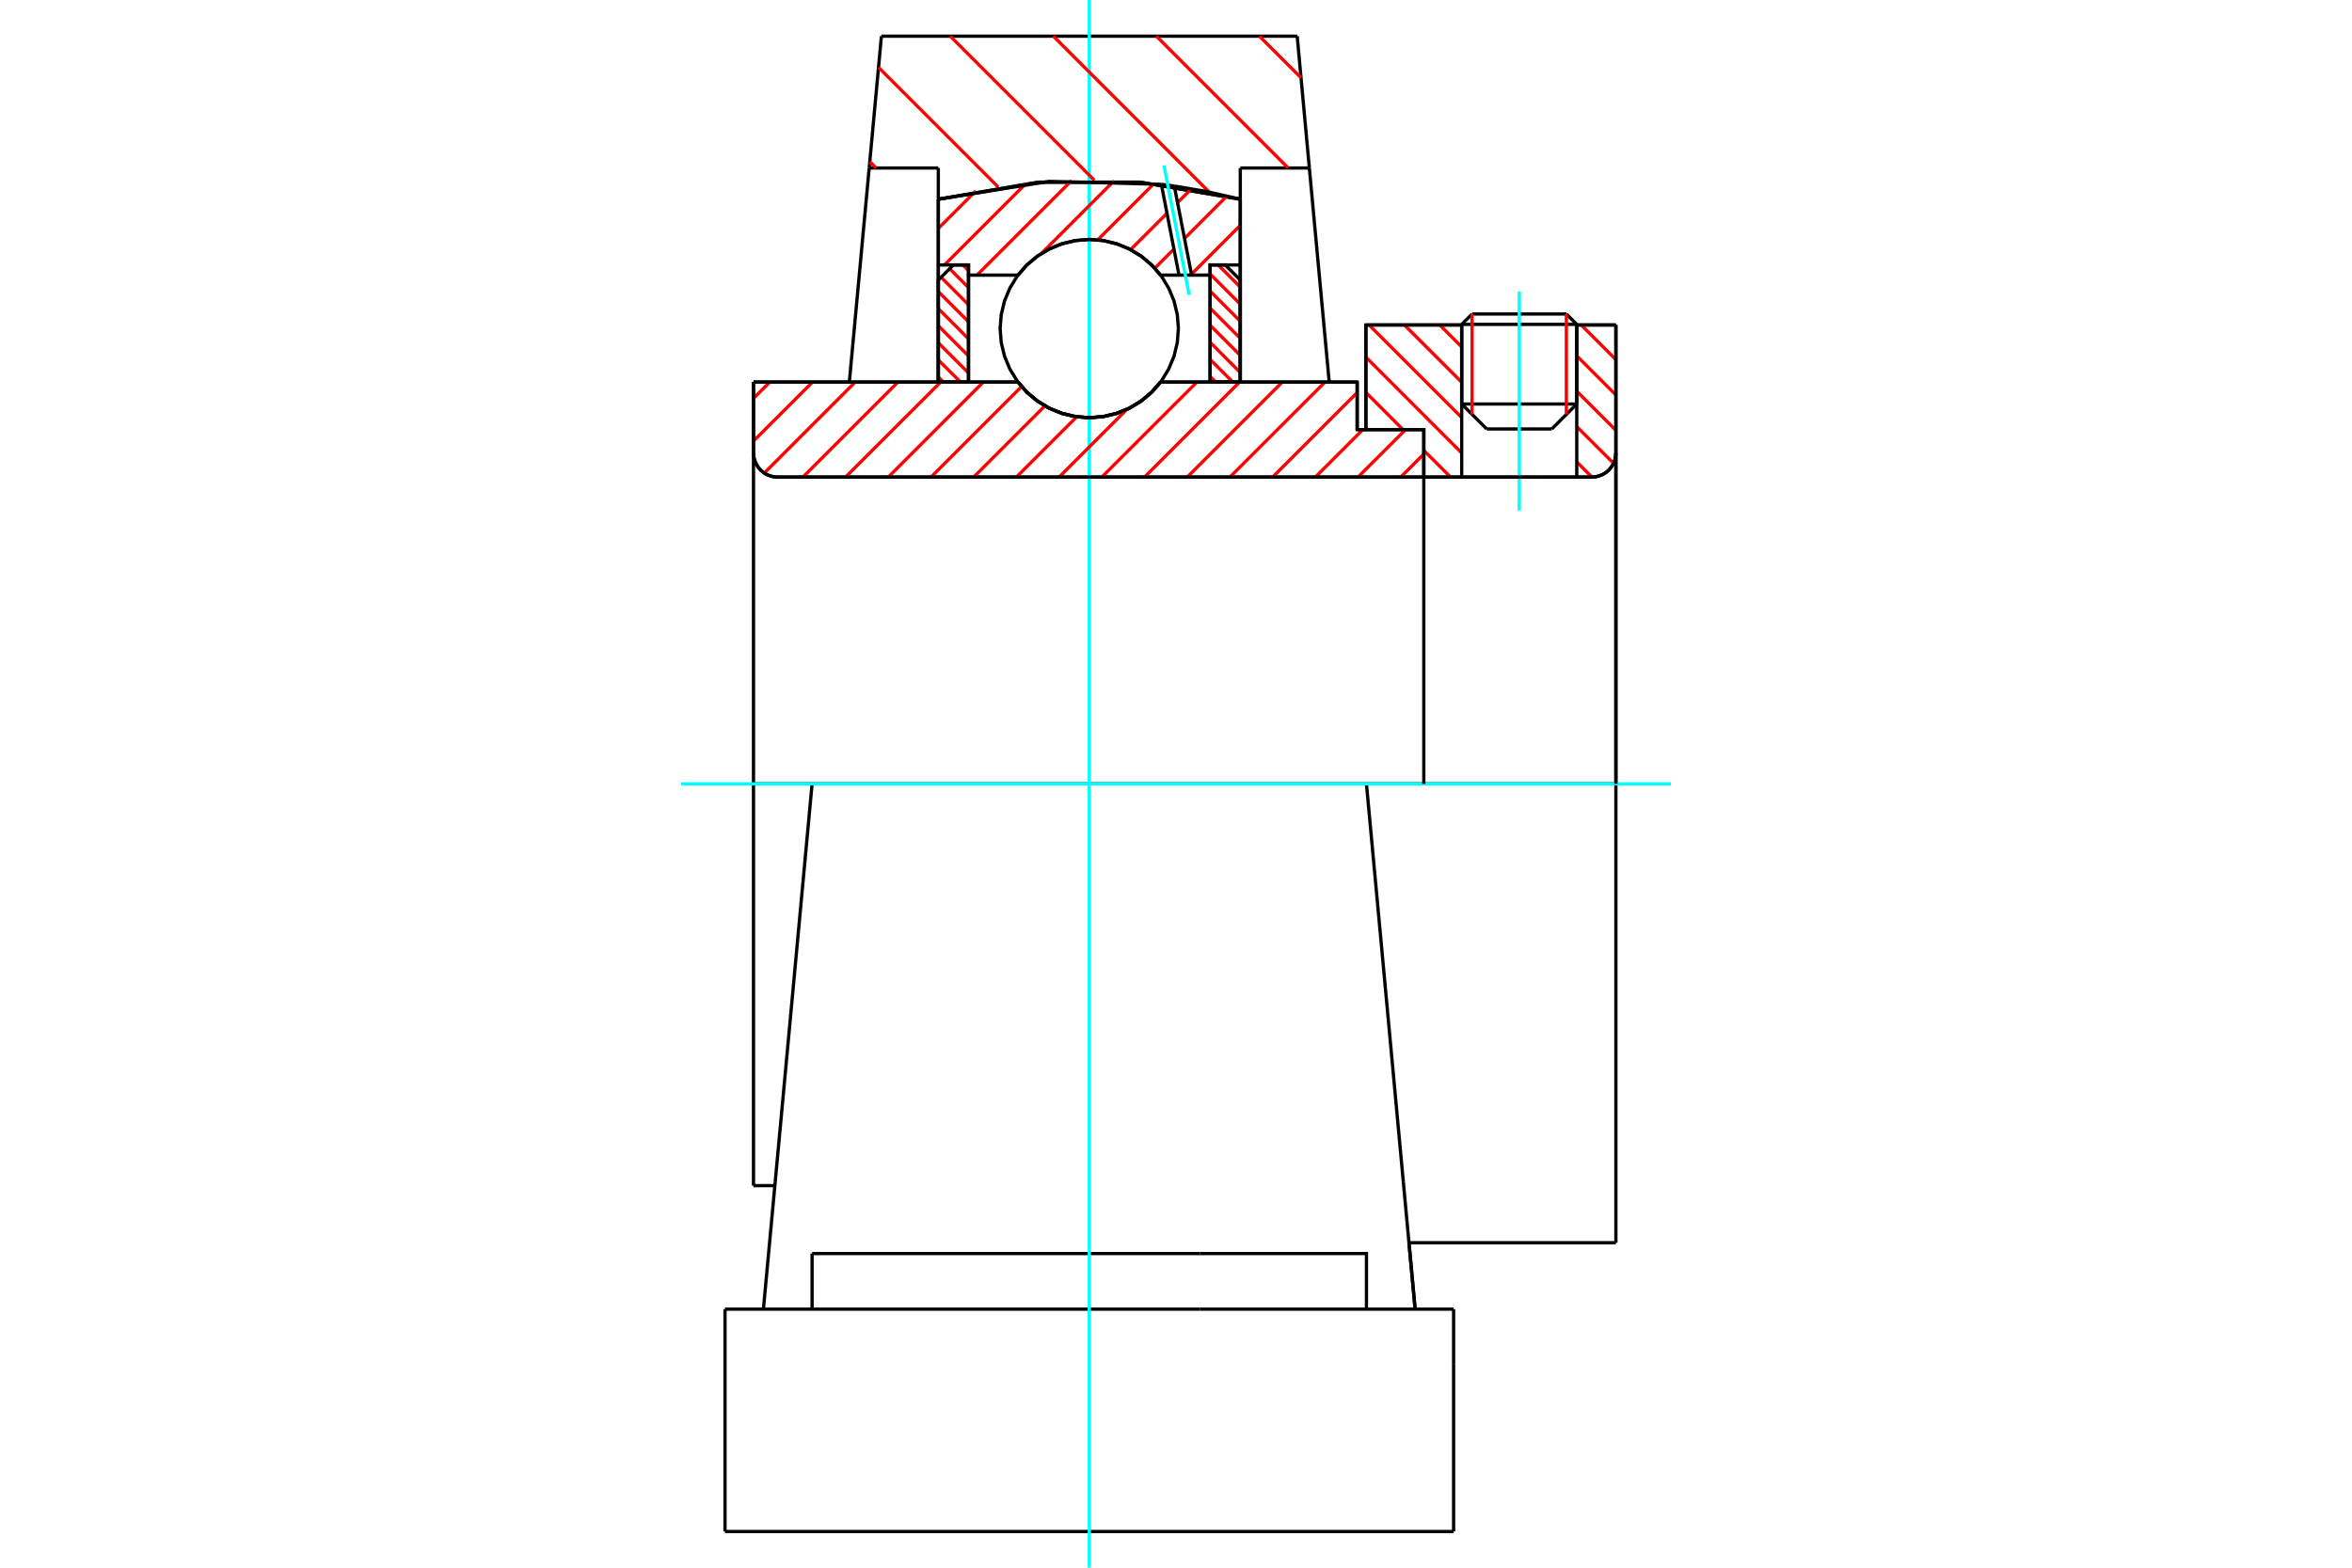 <?xml version="1.0" standalone="no"?>
<!DOCTYPE svg PUBLIC "-//W3C//DTD SVG 1.1//EN"
	"http://www.w3.org/Graphics/SVG/1.1/DTD/svg11.dtd">
<svg xmlns="http://www.w3.org/2000/svg" height="100%" width="100%" viewBox="0 0 36000 24000">
	<rect x="-1800" y="-1200" width="39600" height="26400" style="fill:#FFF"/>
	<g style="fill:none; fill-rule:evenodd" transform="matrix(1 0 0 1 0 0)">
		<g style="fill:none; stroke:#000; stroke-width:50; shape-rendering:geometricPrecision">
			<line x1="20773" y1="6577" x2="20906" y2="6577"/>
			<line x1="20773" y1="5849" x2="20773" y2="6577"/>
			<line x1="12430" y1="12000" x2="11533" y2="12000"/>
			<line x1="11533" y1="18151" x2="11533" y2="12000"/>
			<line x1="11533" y1="5849" x2="15581" y2="5849"/>
			<line x1="17764" y1="5849" x2="20773" y2="5849"/>
			<polyline points="15581,5849 15720,6007 15882,6142 16063,6251 16258,6330 16463,6378 16673,6395 16883,6378 17088,6330 17283,6251 17463,6142 17625,6007 17764,5849"/>
			<polyline points="11533,6935 11538,6993 11551,7049 11574,7102 11604,7152 11641,7196 11686,7234 11735,7264 11789,7286 11845,7300 11903,7304"/>
			<line x1="11533" y1="6935" x2="11533" y2="12000"/>
			<line x1="11533" y1="6935" x2="11533" y2="5849"/>
			<line x1="24134" y1="6185" x2="24134" y2="4975"/>
			<line x1="23752" y1="6567" x2="24134" y2="6185"/>
			<line x1="22373" y1="6185" x2="22756" y2="6567"/>
			<line x1="22373" y1="4975" x2="22373" y2="6185"/>
			<line x1="22373" y1="4975" x2="20906" y2="4975"/>
			<line x1="20906" y1="6577" x2="20906" y2="4975"/>
			<line x1="24363" y1="7304" x2="11903" y2="7304"/>
			<polyline points="24363,7304 24421,7300 24478,7286 24531,7264 24581,7234 24625,7196 24662,7152 24693,7102 24715,7049 24728,6993 24733,6935"/>
			<line x1="24733" y1="4975" x2="24733" y2="6935"/>
			<line x1="24733" y1="4975" x2="24134" y2="4975"/>
			<polyline points="24733,19025 24733,12000 20915,12000"/>
			<line x1="24733" y1="6935" x2="24733" y2="12000"/>
			<line x1="22373" y1="6185" x2="24134" y2="6185"/>
			<line x1="24134" y1="4966" x2="22373" y2="4966"/>
			<line x1="22532" y1="4807" x2="23975" y2="4807"/>
			<line x1="23752" y1="6567" x2="22756" y2="6567"/>
			<line x1="11533" y1="18151" x2="11860" y2="18151"/>
			<line x1="21566" y1="19025" x2="24733" y2="19025"/>
			<line x1="22373" y1="4966" x2="22373" y2="4975"/>
			<line x1="24134" y1="4975" x2="24134" y2="4966"/>
			<line x1="22532" y1="4807" x2="22373" y2="4966"/>
			<line x1="24134" y1="4966" x2="23975" y2="4807"/>
			<line x1="20915" y1="12000" x2="12430" y2="12000"/>
			<line x1="20041" y1="2572" x2="18984" y2="2572"/>
			<line x1="19855" y1="554" x2="20041" y2="2572"/>
			<line x1="13491" y1="554" x2="19855" y2="554"/>
			<line x1="13304" y1="2572" x2="13491" y2="554"/>
			<line x1="14362" y1="2572" x2="13304" y2="2572"/>
			<line x1="14362" y1="3050" x2="14362" y2="2572"/>
			<polyline points="18984,3050 17450,2789 15895,2789 14362,3050"/>
			<line x1="18984" y1="2572" x2="18984" y2="3050"/>
			<line x1="14362" y1="5849" x2="14362" y2="3050"/>
			<line x1="13000" y1="5849" x2="13304" y2="2572"/>
			<line x1="18984" y1="3050" x2="18984" y2="5849"/>
			<line x1="11097" y1="23446" x2="22249" y2="23446"/>
			<line x1="12430" y1="20042" x2="12430" y2="19191"/>
			<line x1="14976" y1="19191" x2="12430" y2="19191"/>
			<line x1="14976" y1="20042" x2="18370" y2="20042"/>
			<line x1="18370" y1="19191" x2="14976" y2="19191"/>
			<polyline points="20915,20042 20915,19191 18370,19191"/>
			<line x1="21660" y1="20042" x2="21480" y2="18099"/>
			<line x1="11865" y1="18099" x2="11685" y2="20042"/>
			<line x1="18370" y1="20042" x2="22249" y2="20042"/>
			<line x1="21566" y1="19025" x2="21660" y2="20042"/>
			<line x1="20041" y1="2572" x2="20345" y2="5849"/>
			<line x1="12430" y1="12000" x2="11865" y2="18099"/>
			<line x1="22249" y1="20893" x2="22249" y2="20042"/>
			<line x1="22249" y1="23446" x2="22249" y2="20893"/>
			<polyline points="11097,23446 11097,20893 11097,20042"/>
			<line x1="21480" y1="18099" x2="20915" y2="12000"/>
			<line x1="11097" y1="20042" x2="14976" y2="20042"/>
		</g>
		<g style="fill:none; stroke:#0FF; stroke-width:50; shape-rendering:geometricPrecision">
			<line x1="23254" y1="7817" x2="23254" y2="4462"/>
			<line x1="16673" y1="24000" x2="16673" y2="0"/>
			<line x1="10425" y1="12000" x2="25575" y2="12000"/>
		</g>
		<g style="fill:none; stroke:#F00; stroke-width:50; shape-rendering:geometricPrecision">
			<line x1="19277" y1="554" x2="19914" y2="1191"/>
			<line x1="17700" y1="554" x2="19717" y2="2572"/>
			<line x1="16123" y1="554" x2="18512" y2="2944"/>
			<line x1="14545" y1="554" x2="16750" y2="2759"/>
			<line x1="13447" y1="1032" x2="15281" y2="2866"/>
			<line x1="13313" y1="2476" x2="13409" y2="2572"/>
		</g>
		<g style="fill:none; stroke:#000; stroke-width:50; shape-rendering:geometricPrecision">
			<polyline points="18984,3050 17450,2789 15895,2789 14362,3050"/>
		</g>
		<g style="fill:none; stroke:#F00; stroke-width:50; shape-rendering:geometricPrecision">
			<line x1="23975" y1="4807" x2="23975" y2="6344"/>
			<line x1="22532" y1="6344" x2="22532" y2="4807"/>
			<line x1="14362" y1="5771" x2="14440" y2="5849"/>
			<line x1="14362" y1="5510" x2="14701" y2="5849"/>
			<line x1="14362" y1="5248" x2="14824" y2="5710"/>
			<line x1="14362" y1="4987" x2="14824" y2="5449"/>
			<line x1="14362" y1="4725" x2="14824" y2="5188"/>
			<line x1="14362" y1="4464" x2="14824" y2="4926"/>
			<line x1="14404" y1="4245" x2="14824" y2="4665"/>
			<line x1="14535" y1="4114" x2="14824" y2="4403"/>
			<line x1="14738" y1="4056" x2="14824" y2="4142"/>
		</g>
		<g style="fill:none; stroke:#000; stroke-width:50; shape-rendering:geometricPrecision">
			<polyline points="14824,5849 14824,4056 14593,4056 14362,4287 14362,5849 14824,5849"/>
		</g>
		<g style="fill:none; stroke:#F00; stroke-width:50; shape-rendering:geometricPrecision">
			<line x1="18645" y1="4056" x2="18984" y2="4395"/>
			<line x1="18522" y1="4194" x2="18984" y2="4657"/>
			<line x1="18522" y1="4456" x2="18984" y2="4918"/>
			<line x1="18522" y1="4717" x2="18984" y2="5180"/>
			<line x1="18522" y1="4979" x2="18984" y2="5441"/>
			<line x1="18522" y1="5240" x2="18984" y2="5703"/>
			<line x1="18522" y1="5502" x2="18869" y2="5849"/>
			<line x1="18522" y1="5763" x2="18607" y2="5849"/>
		</g>
		<g style="fill:none; stroke:#000; stroke-width:50; shape-rendering:geometricPrecision">
			<polyline points="18522,5849 18522,4056 18753,4056 18984,4287 18984,5849 18522,5849"/>
			<polyline points="18037,5030 18020,4817 17970,4609 17888,4411 17777,4228 17637,4066 17475,3927 17292,3815 17094,3733 16886,3683 16673,3666 16459,3683 16251,3733 16053,3815 15871,3927 15708,4066 15569,4228 15457,4411 15375,4609 15325,4817 15308,5030 15325,5244 15375,5452 15457,5650 15569,5832 15708,5995 15871,6134 16053,6246 16251,6328 16459,6378 16673,6395 16886,6378 17094,6328 17292,6246 17475,6134 17637,5995 17777,5832 17888,5650 17970,5452 18020,5244 18037,5030"/>
		</g>
		<g style="fill:none; stroke:#F00; stroke-width:50; shape-rendering:geometricPrecision">
			<line x1="24202" y1="4975" x2="24733" y2="5506"/>
			<line x1="24134" y1="5448" x2="24733" y2="6047"/>
			<line x1="24134" y1="5989" x2="24733" y2="6588"/>
			<line x1="24134" y1="6531" x2="24697" y2="7093"/>
			<line x1="22037" y1="4975" x2="22373" y2="5311"/>
			<line x1="24134" y1="7072" x2="24367" y2="7304"/>
			<line x1="21496" y1="4975" x2="22373" y2="5852"/>
			<line x1="20955" y1="4975" x2="22373" y2="6393"/>
			<line x1="20906" y1="5467" x2="22373" y2="6935"/>
			<line x1="20906" y1="6008" x2="21474" y2="6577"/>
			<line x1="21793" y1="6896" x2="22202" y2="7304"/>
			<line x1="20906" y1="6550" x2="20933" y2="6577"/>
		</g>
		<g style="fill:none; stroke:#000; stroke-width:50; shape-rendering:geometricPrecision">
			<line x1="24733" y1="12000" x2="24733" y2="4975"/>
			<polyline points="24363,7304 24421,7300 24478,7286 24531,7264 24581,7234 24625,7196 24662,7152 24693,7102 24715,7049 24728,6993 24733,6935"/>
			<polyline points="24363,7304 24134,7304 24134,4975"/>
			<polyline points="24134,7304 22373,7304 22373,4975"/>
			<polyline points="22373,7304 21793,7304 21793,12000"/>
			<polyline points="21793,7304 21793,6577 20906,6577 20906,4975 22373,4975"/>
			<line x1="24134" y1="4975" x2="24733" y2="4975"/>
		</g>
		<g style="fill:none; stroke:#F00; stroke-width:50; shape-rendering:geometricPrecision">
			<line x1="18984" y1="3450" x2="18237" y2="4198"/>
			<line x1="18777" y1="3003" x2="18130" y2="3651"/>
			<line x1="17969" y1="3812" x2="17675" y2="4106"/>
			<line x1="18235" y1="2892" x2="18023" y2="3103"/>
			<line x1="17862" y1="3265" x2="17305" y2="3822"/>
			<line x1="17661" y1="2812" x2="16801" y2="3673"/>
			<line x1="17052" y1="2768" x2="15939" y2="3881"/>
			<line x1="16401" y1="2765" x2="14954" y2="4212"/>
			<line x1="15700" y1="2812" x2="14456" y2="4056"/>
			<line x1="14936" y1="2923" x2="14362" y2="3497"/>
		</g>
		<g style="fill:none; stroke:#000; stroke-width:50; shape-rendering:geometricPrecision">
			<polyline points="14362,5849 14362,4056 14362,3050"/>
			<polyline points="17776,2822 16058,2777 14362,3050"/>
			<polyline points="17974,2848 17875,2835 17776,2822"/>
			<polyline points="18984,3050 18482,2935 17974,2848"/>
			<polyline points="18984,3050 18984,4056 18522,4056 18522,4212 18522,5849"/>
			<polyline points="18522,4212 18239,4212 18046,4212 17764,4212 17625,4053 17463,3918 17283,3810 17088,3731 16883,3682 16673,3666 16463,3682 16258,3731 16063,3810 15882,3918 15720,4053 15581,4212 14824,4212 14824,5849"/>
			<polyline points="14824,4212 14824,4056 14362,4056"/>
			<line x1="18984" y1="4056" x2="18984" y2="5849"/>
		</g>
		<g style="fill:none; stroke:#0FF; stroke-width:50; shape-rendering:geometricPrecision">
			<line x1="18202" y1="4515" x2="17816" y2="2532"/>
		</g>
		<g style="fill:none; stroke:#000; stroke-width:50; shape-rendering:geometricPrecision">
			<line x1="18046" y1="4212" x2="17776" y2="2822"/>
			<line x1="18239" y1="4212" x2="17974" y2="2848"/>
		</g>
		<g style="fill:none; stroke:#F00; stroke-width:50; shape-rendering:geometricPrecision">
			<line x1="21793" y1="6951" x2="21440" y2="7304"/>
			<line x1="21514" y1="6577" x2="20786" y2="7304"/>
			<line x1="20860" y1="6577" x2="20133" y2="7304"/>
			<line x1="20773" y1="6010" x2="19479" y2="7304"/>
			<line x1="20281" y1="5849" x2="18825" y2="7304"/>
			<line x1="19627" y1="5849" x2="18172" y2="7304"/>
			<line x1="18973" y1="5849" x2="17518" y2="7304"/>
			<line x1="18320" y1="5849" x2="16864" y2="7304"/>
			<line x1="17248" y1="6267" x2="16211" y2="7304"/>
			<line x1="16481" y1="6380" x2="15557" y2="7304"/>
			<line x1="15994" y1="6213" x2="14903" y2="7304"/>
			<line x1="15636" y1="5918" x2="14250" y2="7304"/>
			<line x1="15051" y1="5849" x2="13596" y2="7304"/>
			<line x1="14398" y1="5849" x2="12942" y2="7304"/>
			<line x1="13744" y1="5849" x2="12289" y2="7304"/>
			<line x1="13090" y1="5849" x2="11698" y2="7242"/>
			<line x1="12437" y1="5849" x2="11533" y2="6752"/>
			<line x1="11783" y1="5849" x2="11533" y2="6099"/>
		</g>
		<g style="fill:none; stroke:#000; stroke-width:50; shape-rendering:geometricPrecision">
			<polyline points="11533,5849 11533,6935 11538,6993 11551,7049 11574,7102 11604,7152 11641,7196 11686,7234 11735,7264 11789,7286 11845,7300 11903,7304 21793,7304 21793,6577 20773,6577 20773,5849 17764,5849"/>
			<polyline points="15581,5849 15720,6007 15882,6142 16063,6251 16258,6330 16463,6378 16673,6395 16883,6378 17088,6330 17283,6251 17463,6142 17625,6007 17764,5849"/>
			<polyline points="15581,5849 11995,5849 11533,5849"/>
		</g>
	</g>
</svg>
